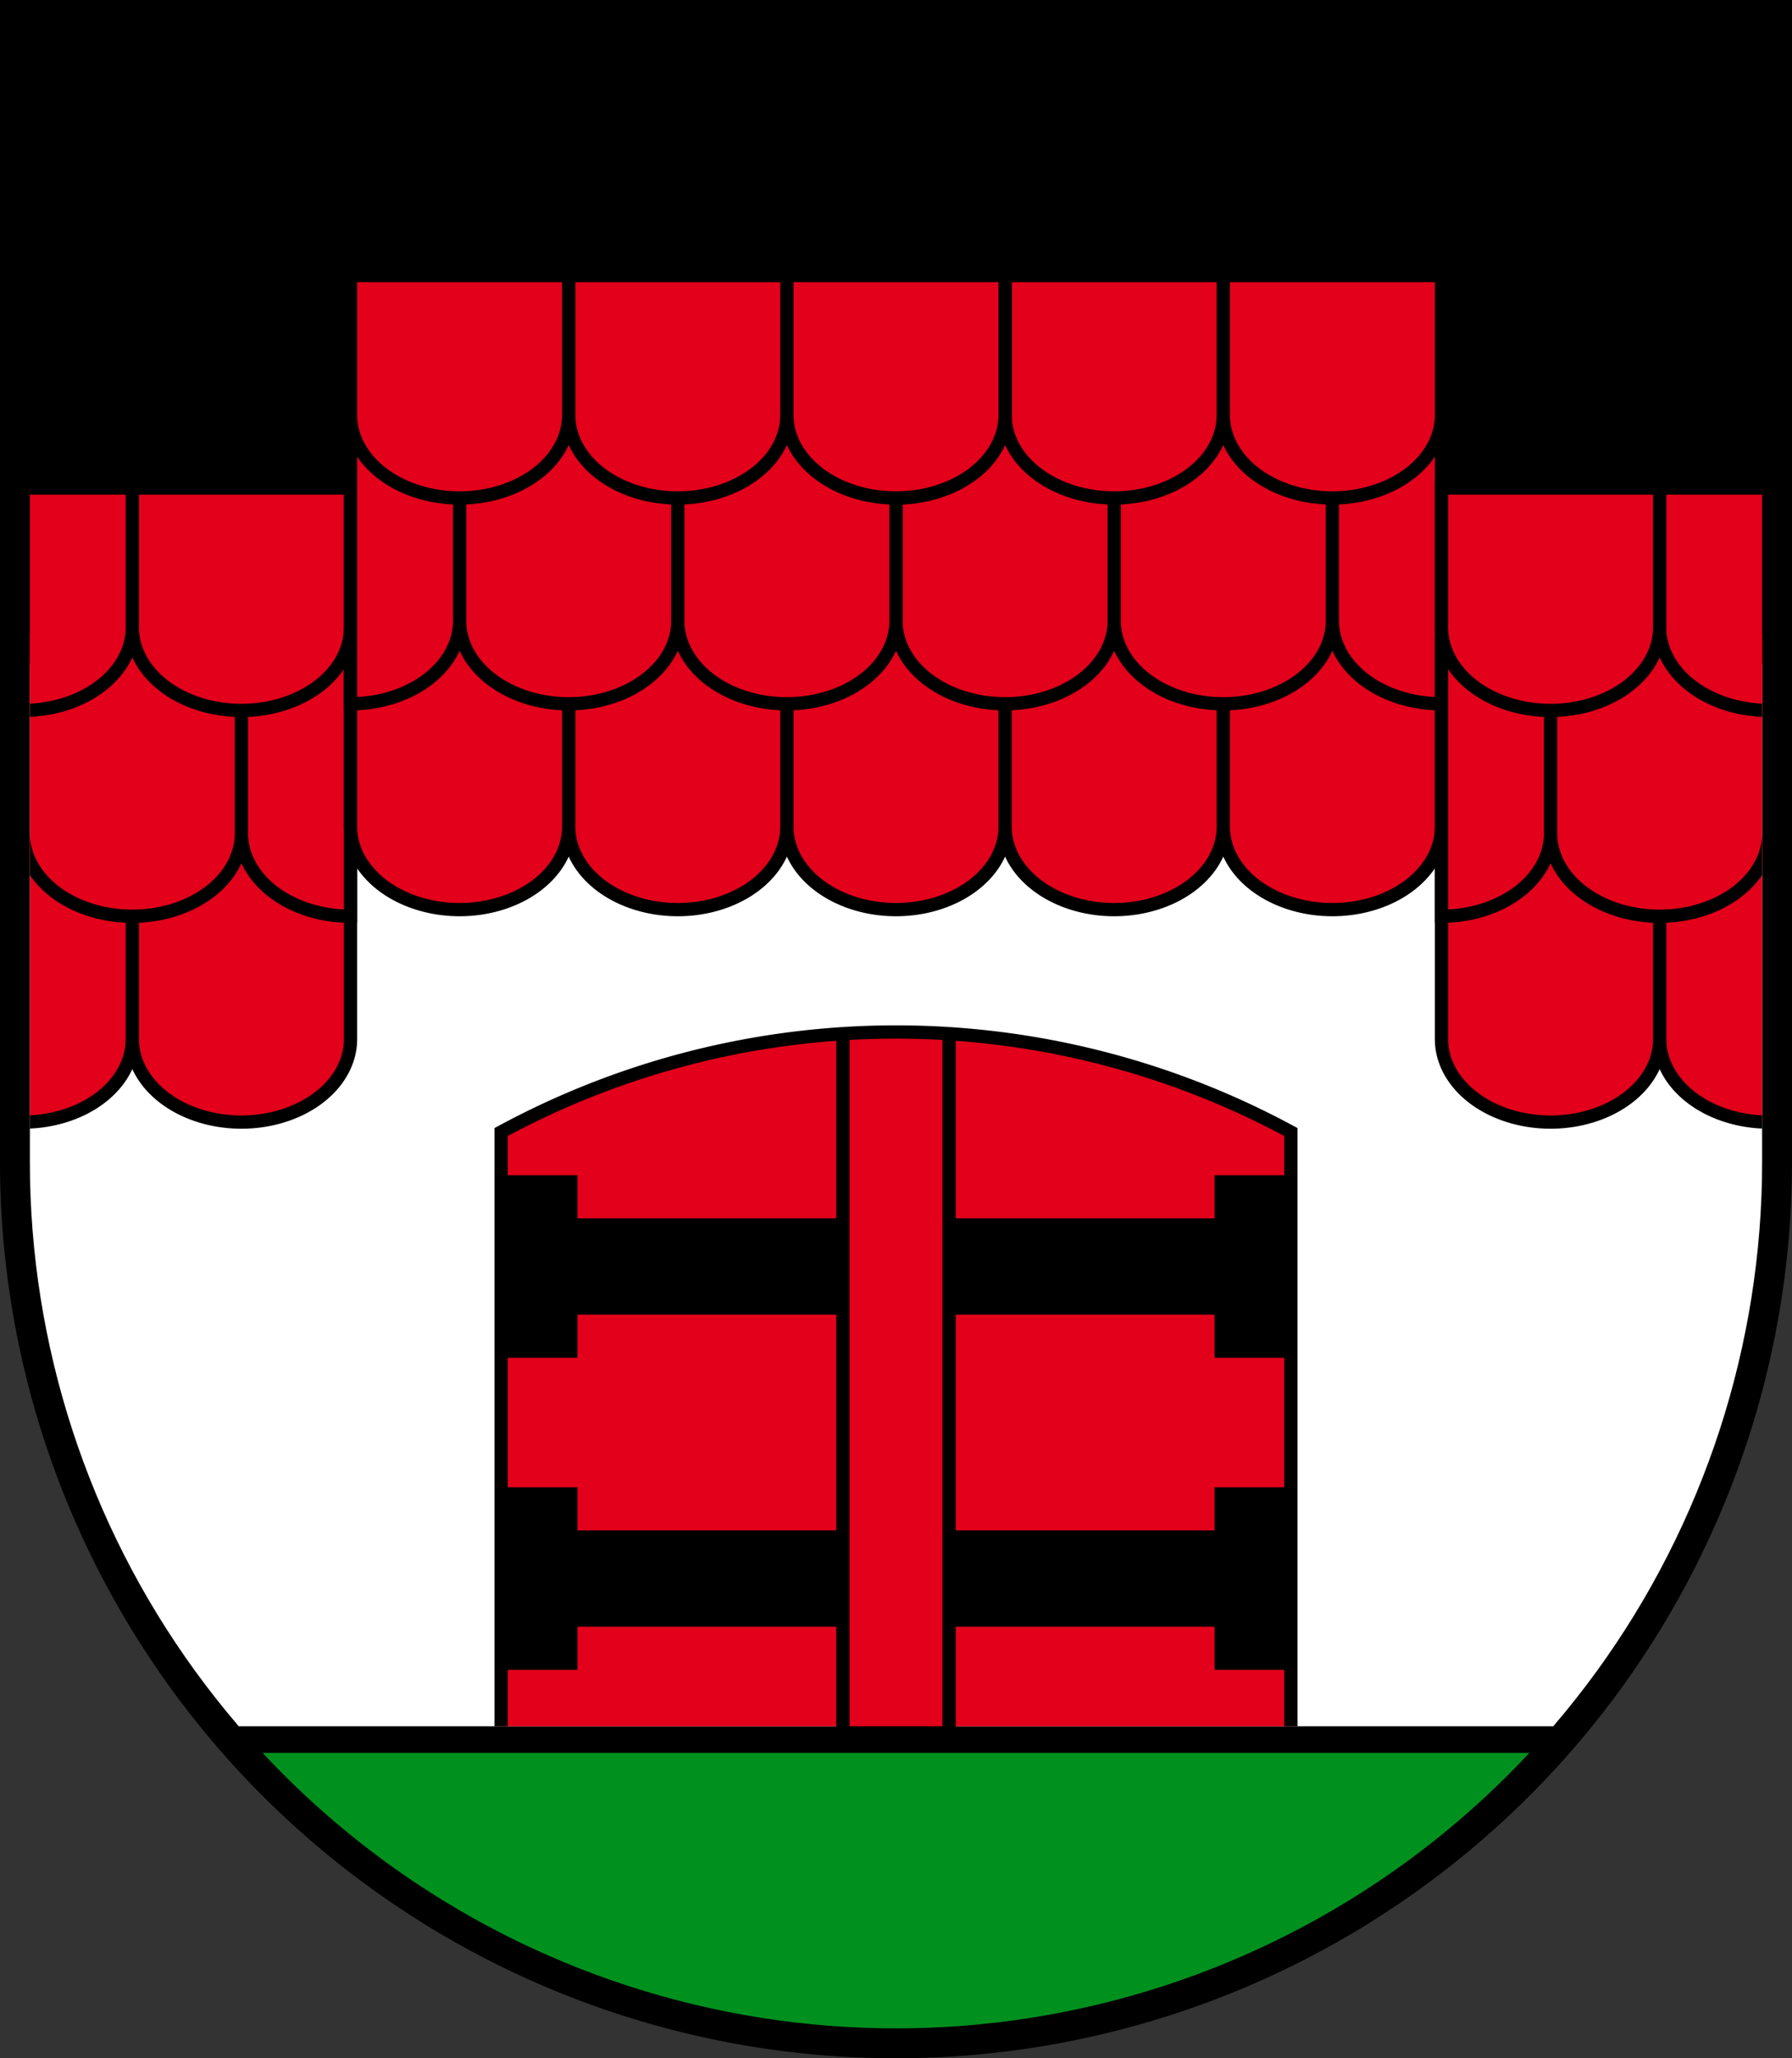 <?xml version="1.0" encoding="UTF-8" standalone="no"?>
<!DOCTYPE svg PUBLIC "-//W3C//DTD SVG 1.1//EN" "http://www.w3.org/Graphics/SVG/1.1/DTD/svg11.dtd">
<svg version="1.1" xmlns="http://www.w3.org/2000/svg" xmlns:xlink="http://www.w3.org/1999/xlink" width="540" height="620" viewBox="0,0 540,620">
  <rect x="0" y="0" width="540" height="620" fill="#333333" stroke="none"/>
  <title>Wappen von Diepflingen</title>
  <desc>Wappen der Schweizer Gemeinde Diepflingen, Kanton Baselland</desc>
  <defs>
    <clipPath id="cpSchild"> <path d="M 9,9 H 531 V 350 A 261,261 0 0,1 9,350 z"/> </clipPath>
  </defs>
  <path d="M 0,0 H 540 V 350 A 270,270 0 0,1 0,350"/>
  <g clip-path="url(#cpSchild)">
    <path d="M 0,200 H 540 V 520 H 0" fill="white"/>
    <path d="M 0,528 H 540 v 90 H 0" fill="#00901e"/>
    <g stroke="black" stroke-width="4" fill="#e2001a">
      <path d="M 237.125,189 v 60 a 32.875,25 0 0,0 65.75,0 v -60"/>
      <g id="dach2">
        <g id="dach1">
          <path d="M 302.875,189 v 60 a 32.875,25 0 0,0 65.75,0 v -60 60 a 32.875,25 0 0,0 65.75,0 v -60"/>
          <path d="M 270,127 v 60 a 32.875,25 0 0,0 65.75,0 v -60 60 a 32.875,25 0 0,0 65.75,0 v -60 60 a 32.875,25 0 0,0 32.875,25 V 127"/>
          <path d="M 237.125,83 v 42 a 32.875,25 0 0,0 65.75,0 v -42 42 a 32.875,25 0 0,0 65.75,0 v -42 42 a 32.875,25 0 0,0 65.75,0 v -42 z"/>
        </g>
        <use x="-328.75" y="64" xlink:href="#dach1"/>
      </g>
      <use xlink:href="#dach2" transform="matrix(-1,0,0,1,540,0)"/>
    </g>
  </g>
  <path d="M 286,312 V 522 H 254 V 312 M 151,520 V 341 a 250,250 0 0,1 238,0 V 520" stroke="black" stroke-width="4" fill="#e2001a"/>
  <path d="M 151,354 h 23 v 13 h 80 v 29 h -80 v 13 h -23 m 0,39 h 23 v 13 h 80 v 29 h -80 v 13 h -23" id="scharnier"/>
  <use xlink:href="#scharnier" transform="matrix(-1,0,0,1,540,0)"/>
</svg>